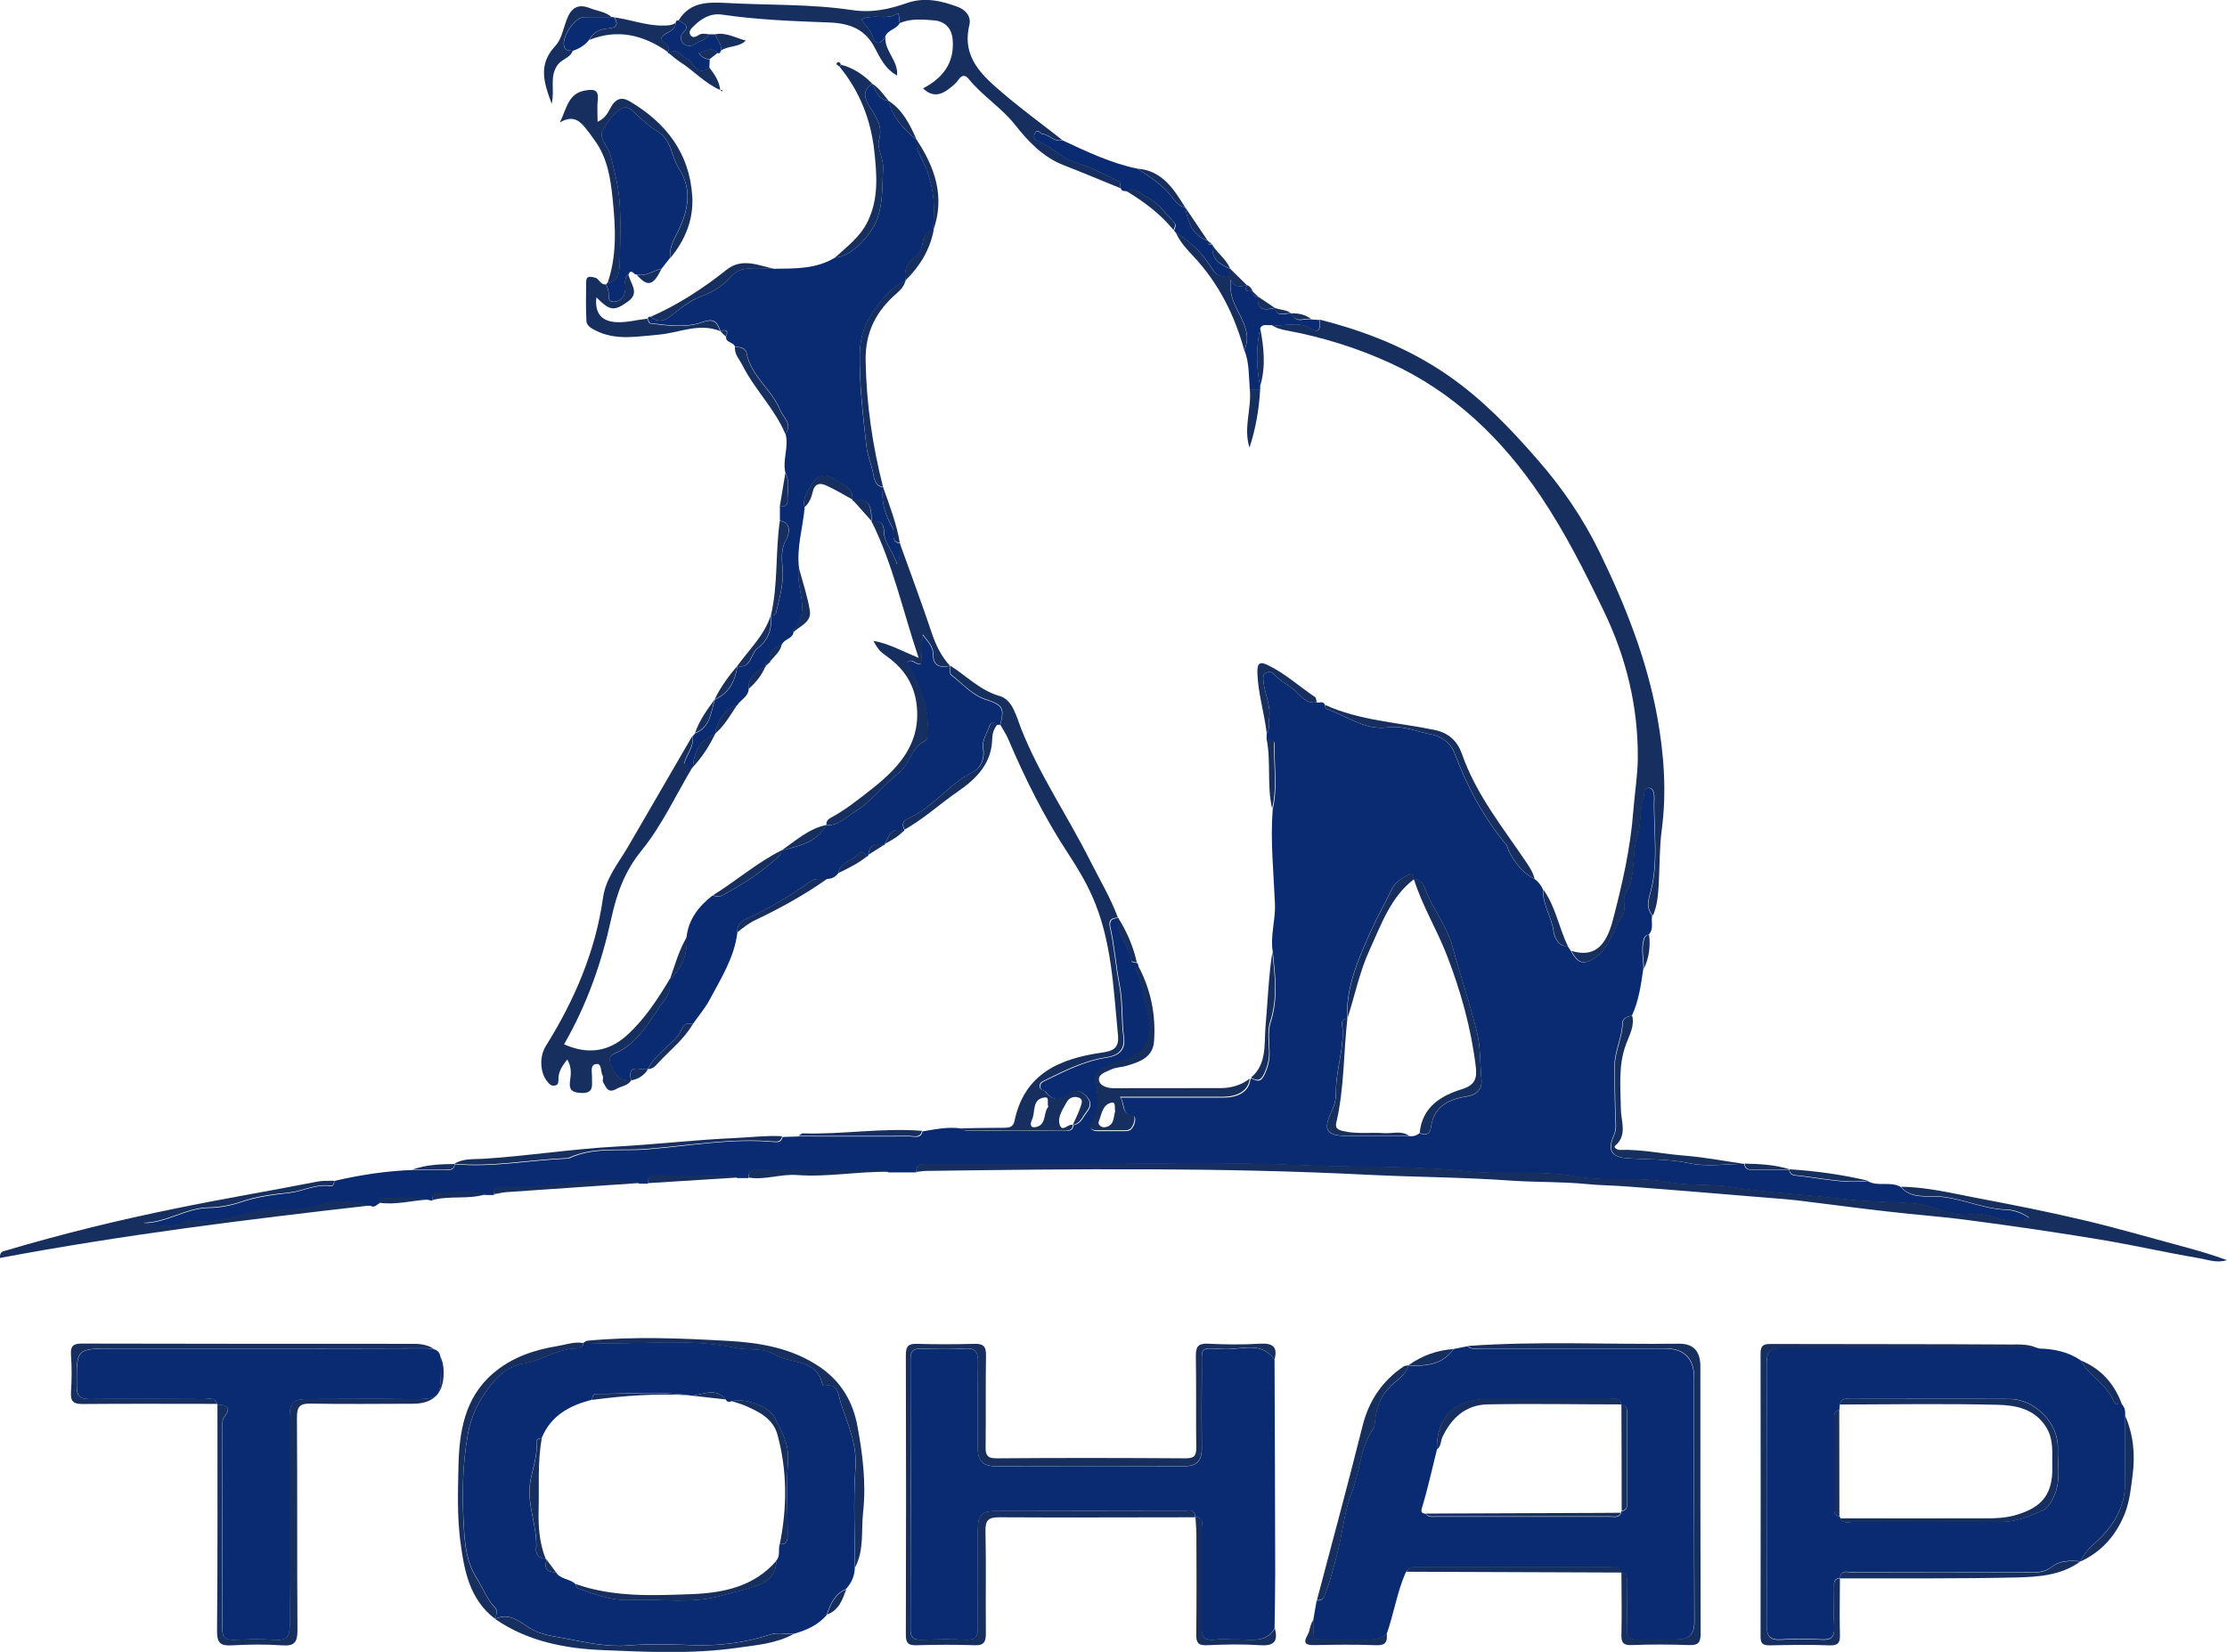 <?xml version="1.0" encoding="UTF-8"?>
<svg id="_Слой_2" data-name="Слой 2" xmlns="http://www.w3.org/2000/svg" width="167.25" height="124.09" viewBox="0 0 167.25 124.09">
  <defs>
    <style>
      .cls-1 {
        fill: #172f5e;
      }

      .cls-2 {
        fill: #0a2b72;
      }
    </style>
  </defs>
  <g id="_Слой_1-2" data-name="Слой 1">
    <g>
      <path class="cls-2" d="m95.12,55.5c0-.14,0-.28.01-.43.27-.3.11-.67.17-1,.2-1.03-.34-1.95-.42-2.93-.02-.23-.05-.51.25-.62.27-.1.46.03.64.22.46.5,1.1.75,1.59,1.24.39.39.81.91,1.52.78.21.07.49-.14.62.19.03.1.03.27.08.29,1.53.52,2.91,1.64,4.64,1.4,1.19-.16,2.25.36,3.35.55.56.1,1.35.56,1.65,1.36.94,2.49,2.17,4.83,3.88,6.89.14.17.14.38.23.54.45.83.99,1.6,1.89,2.02.29.22.52.49.66.82-.05,1.15.68,2.11.8,3.23.01.1.26,1.13,1.04,1,.09.13.18.26.26.39.54,1.01,1,1.1,1.95.39,1.02-.77,1.22-2.04,1.88-3.02.4-.58-.05-1.18.28-1.73.81-1.31.4-2.88.87-4.28.3-.9.14-1.93.45-2.87.09-.28-.02-.74.4-.73.38,0,.42.5.41.75-.07,2.41.38,4.83-.32,7.22-.14.49-.26,1.11.18,1.59-.1.49.15,1.04-.27,1.46-.24.03-.33.17-.39.4-.19.72.01,1.42,0,2.13-.18,1.21-.34,2.43-.87,3.56-.36.01-.71.24-.71.51-.02,1.12-.6,2.16-.59,3.21,0,1.31.01,2.64.06,3.96.01.41.08.83-.1,1.24-.5,1.12-.26,1.67.91,1.77,1.57.13,3.13.03,4.71.38,1.33.3,2.78.06,4.17.05,0,0,0,0,0,0,.05.52.45.44.78.44.86,0,1.73,0,2.59,0,0,0,0,0,0,0,.02.29.18.41.47.44,1.8.18,3.59.63,5.42.41.78.46,1.73-.02,2.51.46.63.79,1.73.7,2.4.7,1.92,0,3.62.95,5.5,1.01.54.02,1.16.22,1.71.6-.41.28-.77.14-1.1.18-1.08.13-2.03-.59-3.15-.45-.76.1-1.53,0-2.33-.28-.63-.22-1.35-.46-2.06-.52-1.71-.14-3.42-.11-5.15-.32-2.83-.34-5.69-.46-8.52-.92-1.55-.25-3.13-.06-4.73-.36-2.28-.44-4.66-.01-7.03-.44-2.67-.48-5.43-.09-8.18-.38-4.12-.44-8.32-.28-12.48-.46-6.17-.27-12.36-.07-18.53-.07-3.12,0-6.23,0-9.35,0-.43,0-.98-.16-.95.6-.7,0-1.4,0-2.1,0-.06-.04-.11-.12-.17-.12-3.27-.02-6.54-.03-9.81-.05-.42,0-.54.23-.53.6-.28,0-.56,0-.84,0-.05-.04-.11-.12-.16-.12-2.01-.02-4.02-.04-6.03-.06-.43,0-.54.23-.52.6-.21,0-.43,0-.64,0-.33-.29-.73-.14-1.1-.17-3.08-.3-6.11.66-9.19.42-.43-.03-.66.14-.63.6-.21,0-.42,0-.63,0-1.18-.38-2.38-.1-3.58-.16-.39-.02-.41.29-.41.58-.07,0-.15-.02-.22-.03-1.15-.32-2.31-.1-3.47-.12-.19,0-.27.18-.3.36-.2.09-.36.35-.64.19-1.27-.34-2.68-.44-3.81-.06-1.75.59-3.53.18-5.3.62-1.43.36-3.01.81-4.59.56-.17-.03-.37.18-.56.24-.95.29-1.88.15-2.82-.06,1.74,0,3.18-1.13,4.93-1.15.73,0,1.63-.16,2.41-.43,1.18-.4,2.41-.56,3.61-.69,1.06-.12,2.03-.7,3.14-.51.17.03.24-.22.26-.4,1.93-.45,3.89-.75,5.87-.82.79,0,1.59,0,2.38,0,.33,0,.73.09.79-.43,0,0,0,0,0,0,2.81.26,5.58-.3,8.37-.42.07,0,.15,0,.21-.02,1.84-.87,3.88-.52,5.78-.67,3.19-.25,6.39-.86,9.62-.56.29.03.57,0,.63-.38.41-.01.82-.03,1.24-.04,2.78,0,5.56.01,8.34,0,.34,0,.81.19.93-.38.98-.16,1.95-.37,2.95-.21.12.06.25.17.37.17,2.48.01,4.96,0,7.44.01.31,0,.56-.06.58-.44h0c.56-.08.71-.59,1-.95.31-.39.38-.72.07-1.12-.32-.41-.8-.63-1.19-.37-.71.46-1.29.82-1.95-.05-.09-.12-.4-.11-.42-.37-.02-.3.17-.38.42-.5,1.48-.72,2.93-1.46,4.59-1.71.71-.11,1.43-.45,1.28-1.5-.18-1.32-.06-2.64-.33-4-.28-1.4-.37-2.87-.69-4.28-.12-.53.13-.7.61-.7,0,0,0,0,0,0-.25,1.25.91,2.09.96,3.26,0,.05.3.08.47.13.02.06.04.13.06.2-.07.08-.2.19-.19.23.52,1.16.66,2.41.96,3.62.35,1.43-.18,2.61-1.58,3.17-.42.17-.84.27-1.25.41-.67.24-1.38.55-1.14,1.52.26,1.05.25,2.05-.34,3.03-.16.26.13.43.42.43.73,0,1.47,0,2.2,0,.34,0,.49-.23.6-.5.09-.24.14-.62-.1-.65-.85-.12-.58-.88-.92-1.37,2.63,0,5.18,0,7.73,0,1.19,0,1.92-.51,2.01-1.35.01-.05.04-.08.09-.09.41.22.7.31.97-.27.26-.55.4-1.07.39-1.67-.01-.76-.14-1.58.08-2.27.57-1.76.35-3.51.16-5.27-.21-1.22.21-2.41.16-3.63-.1-2.36-.35-4.72-.17-7.09.39-1.63.11-3.29.14-4.93,0-.32-.32-.3-.56-.31Zm6.07,21.02c-.23.03-.44.13-.41.38.24,1.71-.45,3.34-.45,5.03,0,.51-.05.97-.3,1.49-.73,1.52-.42,1.93,1.28,1.92,1.5,0,3.01,0,4.51,0,.3.05.56-.03.79-.22.44.2.78.12.85-.39.21-1.57,1.25-2.13,2.67-2.35.65-.1,1.22-.44,1.13-1.31-.12-1.19-.05-2.36-.35-3.57-.54-2.17-1.25-4.28-1.84-6.43-.43-1.58-1.54-2.88-2.1-4.43-.1-.28-.36-.61-.79-.59h0c0-.22-.1-.52-.32-.39-.49.29-1.04.52-1.32,1.1-.51,1.06-1.1,2.08-1.58,3.15-.94,2.11-1.9,4.23-1.79,6.63h0Z"/>
      <path class="cls-2" d="m109.16,101.34c.35-.07.7-.14,1.05-.21.33.31.73.17,1.1.18,4.58,0,9.16,0,13.73,0,1.42,0,2.18.74,2.18,2.2,0,6.12,0,12.23.02,18.35,0,.92-.41,1.28-1.24,1.3-1.01.02-2.03-.02-3.04.02-.59.02-.81-.21-.79-.79.03-1.15.01-2.31,0-3.46,0-.33.1-.74-.44-.78h0c-.07-.6-.54-.43-.89-.43-4.75,0-9.51,0-14.26,0-.39,0-.78-.04-1,.39-.67,1.5-.9,3.13-1.45,4.67-.57.39-1.2.44-1.87.41-.7-.03-1.39,0-2.09,0-1.88,0-1.47.03-1.54-1.5.08-.48.17-.97.25-1.45.3,0,.49-.06.62-.41.38-1.02.65-2.06.92-3.11.4-1.53.52-3.11,1.1-4.62.6-1.56.63-3.34,1.62-4.79.11-.16.09-.4.12-.6.12-.98.42-1.85,1.18-2.58.49-.47,1.13-.83,1.34-1.55,0,0,0,0,0,0,1.3.07,2.53-.04,3.38-1.22Zm12.61,4.18h0c-.14-.65-.66-.41-1.03-.41-3.01-.02-6.02-.01-9.03,0-2.47,0-3.83,1.36-3.8,3.8-.36,1.43-.67,2.88-1.1,4.29-.13.41-.05.46.27.53.2.28.5.21.77.21,4.36,0,8.72,0,13.08,0,.29,0,.65.11.82-.27-.02-.06,0-.11.05-.15.45-.06.4-.4.4-.71,0-2.19,0-4.38,0-6.57,0-.32.03-.65-.42-.7Z"/>
      <path class="cls-2" d="m62.11,121.29c-.66.79-1.55,1.18-2.52,1.45-.59,0-1.24-.13-1.78.05-1.85.61-3.73.85-5.67.79-1.64-.05-3.3-.12-4.93.02-1.66.14-3.26-.24-4.83-.54-.83-.16-1.78-.25-2.62-.78-.7-.44-1.53-1.19-2.56-.67,0,0-.04-.03-.04-.04.14-.26.24-.58.04-.79-.63-.65-.93-1.49-1.38-2.21-.79-1.25-.9-2.57-.98-3.86-.14-2.34-.12-4.68.31-7.03.23-1.27.76-2.34,1.44-3.28.67-.92,1.48-1.78,2.87-2.01,1.29-.22,2.47-1.1,3.87-1.1.29,0,.46-.13.49-.43h0c3.81.23,7.65-.42,11.45.39.95.2,2-.05,2.91.5,1.22.73,3.19.29,3.59,2.29,0,.02.05.06.07.06,1.12-.27,1.1.66,1.3,1.29.51,1.58,1.23,3.07,1.1,4.86-.17,2.47-.04,4.96-.04,7.45,0,.64-.23,1.19-.66,1.66-.84.36-1.17,1.12-1.45,1.91Zm-21.05-4.11c-.24.66.03.94.69.92.32.55,1.02.48,1.44.87.07.11.11.3.2.33,1.27.49,2.57.95,3.94.89,2.31-.11,4.63.33,6.93-.35.8-.23,1.66-.41,2.44-.67.82-.28,1.64-.81,1.59-1.93.34-.36.14-.83.26-1.23.65.04.6-.41.6-.84,0-1.81-.1-3.63.03-5.43.09-1.28-.5-2.26-1.02-3.28-.44-.85-2.3-1.46-3.21-1.2-.17.05-.34.1-.44-.13-.74-.91-1.65-.4-2.51-.28-.07,0-.14-.02-.21-.03-2.33-.33-4.68-.1-7.01-.12-.26,0-.3.24-.32.45-1.67.42-3.09,1.18-3.78,2.88-.18.02-.41.08-.4.26.11,1.05-.29,2.01-.46,3.01-.29,1.73.57,3.37.44,5.1-.03.37.25.69.71.69.04.02.07.05.08.09Z"/>
      <path class="cls-2" d="m153.11,101.3c1.11.03,2.18.23,3.12.87.64,1.19,1.99,1.8,2.51,3.09.1.26.39.24.63.24.2.24.26.51.23.81,0,1.67-.02,3.34,0,5,.02,1.91-.9,3.37-2.24,4.57-.47.42-.86.84-1.11,1.4,0,0,0,0,0,0-.77-.06-1.55-.08-2.18.43-.55.43-1.16.4-1.78.4-4.37,0-8.75,0-13.12,0-.36,0-.9-.24-.99.43h0c-.53.04-.44.44-.44.78,0,.98-.04,1.96.01,2.94.03.7-.23.92-.91.89-1.01-.05-2.03-.07-3.04,0-.88.06-1.13-.24-1.12-1.11.03-6.55.04-13.09,0-19.64,0-.99.35-1.13,1.21-1.13,6.41.03,12.81.01,19.22,0Zm-14.94,4.21l-.03.42c-.44.07-.39.42-.39.72,0,2.18,0,4.36,0,6.55,0,.31-.05.65.4.71.05.04.06.09.05.15.25.45.68.26,1.04.26,3.67.01,7.34,0,11.01.01,1.13,0,2.13-.42,3.13-.85.39-.17.58-.51.79-.9.66-1.23.34-2.53.38-3.79.05-1.89-1.72-3.69-3.61-3.7-3.98-.02-7.97,0-11.95,0-.33,0-.74-.11-.81.41Z"/>
      <path class="cls-2" d="m95.72,102.15c.02,5.33.04,10.66.05,15.99,0,1.39-.03,2.78-.05,4.18-.63,1.11-1.7.82-2.67.84-.63.01-1.26-.04-1.88.01-.75.07-.95-.25-.94-.96.03-2.44.02-4.88,0-7.32,0-.35.25-.91-.48-.92,0,0,.02.02.02.02,0-.73-.57-.48-.92-.48-4.65-.02-9.31-.01-13.96,0-1.21,0-1.45.25-1.45,1.49,0,2.41-.02,4.83,0,7.24,0,.64-.13.97-.86.94-1.12-.05-2.24-.03-3.36,0-.54.01-.84-.11-.84-.74.02-6.79.02-13.58,0-20.36,0-.63.27-.77.83-.76,1.08.03,2.17.06,3.25-.01.82-.05,1,.28.99,1.03-.04,2.13,0,4.27-.02,6.4-.01.95.35,1.41,1.35,1.41,4.72-.02,9.45-.01,14.17,0,.93,0,1.32-.42,1.31-1.34-.02-1.92-.02-3.85,0-5.77.01-1.97-.24-1.76,1.74-1.69,1.27.05,2.75-.62,3.73.81Z"/>
      <path class="cls-2" d="m48.64,23.95c.03-.11.08-.19.22-.15.83.67,1.4,0,1.97-.42.6-.45,1.16-.87,1.89-1.14.75-.27,1.52-.73,2.05-1.32.44-.5.84-.75,1.47-.73.63.01,1.26,0,1.89,0,1.57-.02,3.16.03,4.58-.84,1.13-.01,2.73-1.63,3.19-2.96.43-1.25.35-2.5.42-3.76.04-.75-.48-1.5-.31-2.08.3-1.04-.16-1.69-.63-2.43-.41-.64-.71-1.28.13-1.83,0,0,0,0,0,0,.25.59.5,1.18,1.24,1.3,0,0,0,0,0,0,.28,1.29,1.17,2.13,2.12,2.95,0,0-.01-.01-.01-.01-.05.39,0,.76.2,1.11.93,1.64,1.23,3.4,1.04,5.26-.01.14.01.28.02.42,0,0,.01-.01.01-.01-.55.06-.78.51-.83.93-.06.51-.3.85-.65,1.12-.59.46-.76,1.04-.64,1.74,0,0,0-.01,0-.01-1.03.45-1.73,1.34-2.34,2.18-.66.91-1.07,1.99-1.1,3.25-.05,2.36.24,4.69.5,7.02.07.66.35,1.3.49,1.97.07.32.11,1.02.76,1.1,0,0,0,0,0,0-.16,1.1.17,2.11.71,3.03.23.38-.21,1.07.56,1.18,0,0,0,0,0,0-.07.52.09,1.08-.21,1.59-.22-.87-.96-1.57-.98-2.42-.02-.81-.34-.87-.94-.82h0c.02-1.38-.34-1.78-1.35-1.52-.05-.02-.08-.05-.09-.1.08-.98-.8-1.12-1.36-1.54-.68-.51-1.3-.23-1.65.31-.33.5-.76,1.08-.58,1.8-.13,1.52-.62,3.02-.42,4.57-.29,1.53.96,3.21-.42,4.65-.03.04,0,.13,0,.2-.12.45-.67.47-.86.85-.57.27-1.07.59-.89,1.35l-.03.05c-.29-.1-.3.1-.31.29h0c-.7.35-1.34.76-1.27,1.7-.05.58-.63.79-.88,1.22-.74.11-1.56,1.17-1.63,2.13h0c-1.14.45-1.6,1.36-1.69,2.53h0c-.22-.08-.44-.16-.65-.24h0c.15-.72.78-1.29.63-2.1,0,0,0,0,0,0,.07-.08.13-.16.2-.24,0,0,0,.01,0,.01,1.15-.46,1.18-1.57,1.48-2.53,0,0-.01,0-.01,0,1.09-.49,1.55-1.4,1.7-2.52,0,0,0,0,0,0,1.07.21.98-.94,1.54-1.36.76-.56,1.1-1.44.98-2.44,0,0,0,0,0,0,.18-.02.36-.06.4-.26.24-1.07.57-2.1.48-3.24-.06-.73-.15-1.48.28-2.23.15-.25.5-1.23-.49-1.41,0-.35,0-.7,0-1.05.29,0,.6-.03.58-.41-.04-.7.21-1.43-.16-2.11-.25-.98.28-1.96,0-2.95.56-.74-.17-1.23-.39-1.78-.62-1.55-2.2-2.55-2.53-4.3-.07-.35-.49-.47-.87-.43-.07-.4-.74-.29-.67-.81.25-.55-.13-.45-.44-.43,0,0,.01.01.01.01-.24-.66-.45-.97-1.35-.65-1.23.44-2.61.24-3.92.08-.07,0-.12-.23-.19-.35Z"/>
      <path class="cls-2" d="m55.38,70.03c-.22,1.89-1.23,3.46-2.09,5.08-.35.65-.84,1.22-1.26,1.82-.79-.23-.82.52-1.13.89-.71.86-1.74,1.44-2.24,2.49,0,0,0,0,0,0-.5.17-1.58-.53-1.27.85,0,0,0,0,0,0-.71.02-1.01-.14-1.43-.94-.5-.97.17-1.04.48-1.2,1.73-.91,2.49-2.63,3.59-4.07.35-.45.24-.91.26-1.38,0,0,0,0,0,0,.95-.85,1.35-1.91,1.27-3.17.15-1.35.92-2.32,1.94-3.12.2.02.45.13.6.06,1.61-.84,3.13-1.83,4.46-3.07.09-.08.08-.25.12-.38h-.01c1.29-.32,2.64-.57,3.37-1.9h0c.92.07,1.5-.62,2.18-1.03,1.26-.77,2.12-2.01,3.3-2.91.79-.6.89-1.87,1.91-2.37.3-.14.17-.5.2-.77.19-1.92-.71-3.51-1.53-5.12.38-.42.66.23,1.07.09.03-.73.07-1.47.1-2.21.36.51.81.88.8,1.52-.01.87.56,1,1.27.84,0,0,0,0,0,0,.02.24-.04.59.09.69.86.64,1.54,1.51,2.64,1.86,1.26.39,1.35.68,1.04,1.87-.08,0-.15,0-.23,0-.22-.22-.48-.25-.57.06-.17.58-.61,1.08-.48,1.76.12.69-.19,1.43-.72,1.7-1.87.92-3.07,2.75-5.01,3.56-.28.12-.4.48-.17.81,0,.04-.03.08-.07.1-.92-.34-1.13.36-1.4.96-.01.04-.04.07-.08.09-.67-.2-1.1,0-1.17.74,0,.06-.04.1-.1.12-.16-.17-.39-.49-.56-.28-.48.59-1.43.68-1.61,1.55-.21.26-.48.4-.82.41-.43.04-.87-.1-1.3.21-1.47,1.05-3.01,1.98-4.65,2.73-.46.21-.85.48-.79,1.07Z"/>
      <path class="cls-1" d="m124.11,68.75c-.45-.48-.32-1.1-.18-1.59.69-2.39.24-4.81.32-7.22,0-.24-.03-.74-.41-.75-.42,0-.31.44-.4.73-.3.94-.15,1.98-.45,2.87-.47,1.41-.07,2.97-.87,4.28-.33.54.11,1.14-.28,1.73-.67.98-.86,2.25-1.88,3.02-.94.71-1.4.63-1.95-.39,1.62.49,2.57-.21,3.12-2.32.7-2.68,1.32-5.37,1.53-8.16.1-1.33.33-2.68.34-4.01.03-3.83-.86-7.5-2.51-10.95-1.44-2.99-2.93-5.96-4.79-8.73-2.91-4.32-6.55-7.82-11.32-10-2.45-1.12-5.02-1.92-7.67-2.42-.44-.08-.85-.17-1.21-.43,1.03.14,2.07-.36,3.11.34.5.34.61-.28.49-.74,3.43.86,6.69,2.15,9.62,4.17,2.55,1.76,4.67,3.96,6.7,6.29,1.88,2.14,3.47,4.46,4.71,7.01,1.92,3.95,3.55,8.05,4.33,12.36.5,2.76.72,5.62.34,8.49-.18,1.36-.15,2.76-.23,4.15-.05.78-.11,1.55-.42,2.27Z"/>
      <path class="cls-1" d="m68.82,88.04c-.03-.75.52-.59.95-.6,3.12,0,6.23,0,9.35,0,6.18,0,12.37-.2,18.53.07,4.17.18,8.36.02,12.48.46,2.75.29,5.51-.1,8.18.38,2.36.43,4.74,0,7.03.44,1.6.31,3.18.11,4.73.36,2.83.46,5.69.58,8.52.92,1.73.21,3.44.18,5.15.32.71.06,1.43.3,2.06.52.8.28,1.57.38,2.33.28,1.11-.14,2.06.58,3.15.45.34-.04.69.1,1.1-.18-.54-.38-1.16-.59-1.71-.6-1.88-.05-3.57-1-5.5-1.01-.67,0-1.78.09-2.4-.7,1.97.02,3.87.5,5.78.86,2.64.5,5.27,1.02,7.89,1.64,2.54.6,5.05,1.33,7.57,2.01,1.09.29,2.16.61,3.23,1-.73.25-1.43-.03-2.12-.15-2.49-.42-4.95-.99-7.45-1.4-3.24-.54-6.5-1.01-9.76-1.44-2.04-.28-4.1-.42-6.15-.66-2.22-.25-4.43-.55-6.65-.82-.89-.11-1.79-.16-2.69-.24-3.4-.28-6.81-.57-10.21-.82-1-.08-2-.08-3.01-.18-1.9-.19-3.82-.13-5.73-.26-3.58-.26-7.16-.26-10.74-.44-11.04-.56-22.08-.44-33.12-.29-.28,0-.55.05-.83.08Z"/>
      <path class="cls-2" d="m47.8,20.62c-.2.06-.38-.5-.59-.02-.41.31-.2.76-.24,1.15-.06.51-.34.87-.81.91-.59.05-.39-.5-.47-.83-.04-.16-.11-.32-.16-.48.02-.04.05-.07.08-.08.83-.16.91-.83.93-1.47.03-1.57.1-3.15-.02-4.72-.09-1.17-.39-2.32-.69-3.47-.17-.63-.88-1.23-.58-1.78.27-.5.62-1.05,1.12-1.46.43-.35.71-.44,1.15-.03.58.56,1.19,1.12,1.87,1.54,1.06.65,1.01,1.88,1.59,2.77,1.12,1.73.62,3.43-.23,5.05-.29.55-.48,1.06-.42,1.66-.22.28-.43.55-.65.83-.63.11-1.18.62-1.88.42Z"/>
      <path class="cls-1" d="m95.72,102.15c-.98-1.43-2.46-.77-3.73-.81-1.98-.08-1.72-.28-1.74,1.69-.01,1.92-.02,3.85,0,5.77.01.92-.38,1.34-1.31,1.34-4.72-.01-9.45-.01-14.17,0-1,0-1.36-.46-1.35-1.41.03-2.13-.02-4.27.02-6.4.02-.75-.17-1.08-.99-1.03-1.08.07-2.17.04-3.25.01-.55-.01-.83.13-.83.76.01,6.79.01,13.58,0,20.36,0,.64.3.76.84.74,1.12-.02,2.24-.04,3.36,0,.73.03.87-.3.86-.94-.03-2.41-.01-4.83,0-7.24,0-1.24.24-1.49,1.45-1.49,4.65,0,9.31,0,13.96,0,.35,0,.92-.25.92.48-4.9,0-9.8.03-14.7,0-.82,0-1.07.2-1.05,1.04.06,2.55,0,5.11.03,7.67,0,.67-.15.93-.87.9-1.43-.05-2.87-.04-4.3,0-.62.02-.85-.12-.84-.8.02-7,.02-14,0-21,0-.64.17-.86.83-.84,1.43.04,2.87.04,4.3,0,.69-.02.9.18.89.88-.04,2.27,0,4.55-.03,6.83-.01.65.12.9.84.89,4.73-.04,9.45-.03,14.18,0,.67,0,.81-.21.8-.83-.03-2.27.01-4.55-.03-6.83-.01-.71.15-.99.92-.95,1.29.06,2.59.08,3.88,0,.99-.06,1.37.24,1.1,1.22Z"/>
      <path class="cls-1" d="m84.15,14.14c-1.41-.57-2.82-1.17-4.24-1.72-1.56-.6-2.67-1.77-3.66-3.02-1.03-1.31-2.47-2.19-3.51-3.48-.27-.33-.52-.27-.75.06-.1.14-.22.28-.35.39-.7.61-1.42,1.12-2.32.27,1.44-.75,2.36-1.87,2.23-3.62-.06-.88-.56-1.42-1.41-1.49-.85-.07-1.73-.15-2.56.2-.07-.25-.02-.8-.19-.7-.84.52-1.84-.02-2.68.43.26.49.68.75.83,1.26.2.68.61.6.96.05-.1,1.06.98,1.78.87,2.9-.91-.5-1.28-1.34-1.69-2.11-.73-1.4-1.91-1.81-3.39-1.87-2.69-.1-5.39-.2-8.06-.59-.87-.13-1.56.29-2.15.88-.18.18-.38.38-.24.63.15.26.4.18.62.03.25-.17.54-.09.81-.06-.22.45-.75.47-1.1.75-.2.16-.64.17-.88-.09-.2-.22-.21-.58,0-.77.63-.6-.02-.7-.32-.95.84-1.36,2.14-1.37,3.53-1.3,3.15.18,6.34.07,9.44.53,1.57.24,2.84-.06,4.2-.53,1.31-.45,2.57-.16,3.8.3.6.23,1.01.73.86,1.36-.59,2.45.98,3.81,2.54,5.14,1.43,1.22,2.95,2.33,4.43,3.49-.59.2-.93-.41-1.45-.44-.2-.01-.36-.46-.59-.07-.17.27,0,.52.23.6,1.06.39,1.8,1.31,2.93,1.64,1.1.32,2.12.9,3.17,1.39.09.04.06.32.09.49Z"/>
      <path class="cls-1" d="m16.3,105.46c-3.36,0-6.72-.02-10.08.01-.67,0-.93-.15-.89-.87.06-.94.07-1.89,0-2.83-.05-.74.26-.85.9-.84,8.29.02,16.59.02,24.88.02q2.21,0,2.21,2.16,0,2.34-2.31,2.34c-2.55,0-5.11.04-7.66-.01-.82-.02-1.05.21-1.05,1.04.04,5.32,0,10.64.04,15.96,0,.91-.2,1.23-1.15,1.16-1.25-.09-2.52-.07-3.78,0-.85.05-1.12-.18-1.11-1.08.05-5.67.03-11.34.03-17.01.69,0,1.08.19.52.91-.17.22-.15.46-.15.7,0,5.08,0,10.15-.01,15.23,0,.66.24.85.86.83,1.01-.04,2.04-.07,3.04,0,.95.08,1.18-.26,1.17-1.18-.04-5.15-.02-10.29-.02-15.44,0-1.24.24-1.47,1.48-1.47,2.42,0,4.83-.03,7.25,0,2.72.03,2.61.01,2.64-2.65.01-.95-.29-1.16-1.19-1.16-7.81.03-15.61.02-23.42.02-2.79,0-2.77,0-2.74,2.83,0,.73.22.97.96.96,2.87-.04,5.74-.02,8.61,0,.35,0,.81-.19.96.36Z"/>
      <path class="cls-1" d="m75.13,54.42c.32-1.19.22-1.47-1.04-1.87-1.1-.35-1.79-1.21-2.64-1.86-.13-.1-.06-.45-.09-.69,1.23.77,2.22,1.86,3.73,2.29.97.28,1.25,1.57,1.61,2.48,1.38,3.47,3.49,6.54,5.15,9.85.72,1.43,1.55,2.81,2.11,4.32-.48,0-.73.17-.61.7.32,1.42.42,2.89.69,4.28.27,1.36.15,2.68.33,4,.14,1.05-.57,1.4-1.28,1.5-1.67.25-3.12.99-4.59,1.71-.25.12-.44.19-.42.5.02.26.32.25.42.37.66.87,1.24.51,1.95.05.39-.25.88-.04,1.19.37.31.4.24.73-.07,1.12-.3.37-.44.87-1,.96.2-.46.44-.91.59-1.38.07-.22.22-.56-.18-.68-.38-.11-.71.05-.88.37-.29.54-.72,1.12-.5,1.72.2.54.63-.14.97-.03-.02.37-.27.44-.58.44-2.48,0-4.96,0-7.44-.01-.12,0-.25-.11-.37-.17,1.05-.02,2.09-.04,3.14-.04.41,0,.76,0,.87-.51.74-3.57,3.41-4.69,6.58-5.14.82-.12,1.29-.33,1.19-1.32-.35-3.55-.46-7.14-1.95-10.46-.49-1.1-1.12-2.14-1.78-3.15-1.79-2.73-3.24-5.62-4.51-8.62-.16-.37-.39-.71-.59-1.07Zm3.6,28.72c-.12-.27.12-.75-.27-.7-1,.12-.67,1.12-.97,1.7-.08.16-.18.58.21.54.94-.11.62-1.08,1.03-1.54Z"/>
      <path class="cls-1" d="m50.31,73.55c-.01.47.09.92-.26,1.38-1.1,1.44-1.85,3.16-3.59,4.07-.31.16-.98.23-.48,1.2.41.81.72.96,1.43.94-.25.44-.75.44-1.12.66-.66.38-.77-.16-.99-.49-.08-.12.04-.38-.04-.51-.18-.29-.03-.91-.47-.87-.5.05-.32.61-.33.97-.02.61.2,1.28-.88,1.2-.68-.05-.85-.28-.77-.89.07-.51.14-1.03-.21-1.62-.39.5-.67.92-.66,1.49,0,.2.01.43-.29.47-.25.04-.38-.1-.52-.27-.58-.66-.64-1.9-.14-2.7,2.15-3.44,3.73-7.1,4.3-11.15.21-1.48,1.16-2.6,1.88-3.83,1.61-2.77,3.22-5.55,4.83-8.32.15.81-.48,1.38-.63,2.1-.02.03-.03.06-.05.09.02-.03.03-.06.05-.09.22.08.44.16.65.23-1.26,2.11-2.3,4.39-3.83,6.27-1.29,1.58-1.88,3.27-2.29,5.16-.72,3.29-1.82,6.43-3.54,9.41,1.71.75,3.26.62,4.69-.65,1.36-1.22,2.33-2.73,3.26-4.27Z"/>
      <path class="cls-1" d="m25.11,88.67c-.02.18-.08.43-.26.4-1.1-.18-2.08.4-3.14.51-1.21.13-2.44.28-3.61.69-.77.27-1.68.42-2.41.43-1.75.02-3.2,1.15-4.93,1.15.94.2,1.87.35,2.82.06.2-.06.39-.26.56-.24,1.58.25,3.16-.2,4.59-.56,1.76-.45,3.54-.03,5.3-.62,1.14-.39,2.54-.28,3.81.06-9.31,1.06-18.61,2.21-27.84,3.95-.03-.49.22-.49.45-.56,4.23-1.26,8.51-2.3,12.84-3.18,3.51-.72,7.04-1.31,10.56-2,.41-.08.84-.05,1.26-.06Z"/>
      <path class="cls-1" d="m71.37,50.01c-.72.16-1.29.03-1.27-.84,0-.64-.44-1.01-.8-1.52-.03.74-.07,1.48-.1,2.21-.41.14-.69-.51-1.07-.09.82,1.61,1.72,3.2,1.53,5.12-.03.27.1.62-.2.77-1.03.5-1.12,1.77-1.91,2.37-1.18.9-2.04,2.14-3.3,2.91-.68.42-1.26,1.11-2.18,1.04-.04-.24.09-.42.27-.52,1.15-.61,2.16-1.43,3.17-2.22,2.05-1.62,3.7-3.46,3.32-6.38-.19-1.45-.91-2.55-2.02-3.4-.67-.52-.73-.44-1.22-1.32,1.15.2,2.14.76,3.4,1.28-1.2-3.57-1.94-7.07-3.55-10.28.6-.05.92.01.94.82.02.85.76,1.54.98,2.42.3-.52.14-1.07.21-1.59.81,2.26,1.65,4.5,2.41,6.77.31.92.72,1.76,1.38,2.47Z"/>
      <path class="cls-1" d="m153.11,101.3c-6.41,0-12.81.02-19.22,0-.87,0-1.22.14-1.21,1.13.05,6.55.04,13.09,0,19.64,0,.88.25,1.17,1.12,1.11,1.01-.07,2.03-.05,3.04,0,.68.03.94-.19.91-.89-.05-.98-.02-1.96-.01-2.94,0-.33-.09-.74.44-.79,0,1.4-.04,2.8,0,4.2.02.61-.1.87-.79.84-1.5-.06-3.01-.03-4.51,0-.5,0-.66-.15-.66-.65.01-7.1.01-14.2,0-21.3,0-.56.21-.69.74-.69,6.02.02,12.03,0,18.05.04.7,0,1.44-.05,2.1.33Z"/>
      <path class="cls-1" d="m121.75,118.13c.54.04.44.45.44.78,0,1.15.02,2.31,0,3.46-.02.59.2.81.79.79,1.01-.03,2.03,0,3.04-.02.83-.02,1.24-.38,1.24-1.3-.03-6.12-.01-12.23-.02-18.35,0-1.46-.76-2.2-2.18-2.2-4.58,0-9.16,0-13.73,0-.37,0-.77.13-1.1-.18,5.27-.38,10.55-.1,15.83-.17,1.12-.02,1.64.56,1.64,1.71,0,6.68,0,13.37.02,20.05,0,.69-.17.9-.87.88-1.43-.05-2.87-.06-4.3,0-.69.03-.8-.23-.78-.84.04-1.54,0-3.08,0-4.62Z"/>
      <path class="cls-1" d="m50.34,19.37c-.06-.6.13-1.11.42-1.66.85-1.62,1.35-3.32.23-5.05-.58-.89-.52-2.12-1.59-2.77-.68-.42-1.29-.98-1.87-1.54-.44-.42-.72-.32-1.15.03-.5.41-.85.96-1.12,1.46-.3.56.41,1.15.58,1.78.3,1.15.6,2.3.69,3.47.12,1.56.05,3.14.02,4.72-.01.64-.09,1.31-.93,1.47.73-2.08.61-4.22.39-6.35-.16-1.54-.39-3.06-1.33-4.36-.28-.39-.55-.78-.87-1.14-.43-.49-.96-.71-1.76-.23.52-1.1.64-2.19,1.89-2.4.59-.1,1.05-.12.95.71-.05.5-.01,1.01-.01,1.64.64-.29.8-.76,1.03-1.15.34-.58.77-.74,1.36-.4,2.75,1.61,4.52,3.91,4.72,7.15.11,1.72-.53,3.29-1.65,4.64Z"/>
      <path class="cls-2" d="m84.15,14.14c-.03-.17,0-.45-.09-.49-1.04-.5-2.07-1.08-3.17-1.39-1.13-.33-1.87-1.25-2.93-1.64-.23-.08-.4-.33-.23-.6.23-.38.39.06.59.07.52.03.86.64,1.45.44,1.83.85,3.65,1.73,5.65,2.14.92.62,1.86,1.19,2.56,2.08.26.34.52.76,1.03.82,0,0,0,0,0,0,.21,1.08.5,2.11,1.7,2.52,0,0,0,0,0,0,.02.18,0,.4.3.26.04.02.06.05.07.1-.14,1.02.53,1.43,1.32,1.75,0,0,0,0,0,0-.05.25.03.65-.37.61-.34-.04-.67-.12-.92-.52-.7-1.12-1.58-2.1-2.76-2.76-.06-.07-.12-.14-.18-.21.08-.19.2-.41.03-.59-.67-.69-1.22-1.52-2.12-1.95-.47-.22-.86-.78-1.49-.42-.16-.02-.34.03-.4-.19Z"/>
      <path class="cls-1" d="m93.85,81.04c-.09.84-.82,1.34-2.01,1.35-2.55,0-5.1,0-7.73,0,.35.49.07,1.25.92,1.37.24.03.19.41.1.65-.1.27-.25.5-.6.5-.73,0-1.47,0-2.2,0-.29,0-.57-.17-.42-.43.59-.97.61-1.98.34-3.03-.24-.97.47-1.28,1.14-1.52.41-.15.83-.25,1.25-.41,1.41-.56,1.94-1.74,1.58-3.17-.3-1.21-.44-2.46-.96-3.62-.02-.04.12-.15.19-.23.97,1.79,1.37,3.72,1.22,5.74-.09,1.19-1.08,1.54-2.05,1.82-.39.12-.83.11-1.19.29-.37.18-1.02.34-.88.86.1.38.64.54,1.14.54,2.65-.02,5.31,0,7.96-.01.8,0,1.55-.21,2.2-.71Zm-10.1,2.43c-.07-.28.1-.75-.35-.62-.62.19-.67.88-.88,1.39-.1.23.18.47.44.44.75-.1.65-.76.79-1.21Z"/>
      <path class="cls-1" d="m64.21,117.72c0-2.48-.14-4.98.04-7.45.13-1.79-.59-3.28-1.1-4.86-.2-.62-.18-1.56-1.3-1.29-.02,0-.07-.03-.07-.06-.4-2.01-2.37-1.56-3.59-2.29-.91-.55-1.96-.3-2.91-.5-3.8-.81-7.64-.16-11.45-.39.08-.06.16-.15.24-.16,3.49-.34,7-.19,10.48,0,2.43.13,4.87.51,7.01,1.96,1.62,1.1,2.5,2.64,2.83,4.43.4,2.13.67,4.32.43,6.49-.15,1.37.09,2.82-.59,4.12Z"/>
      <path class="cls-1" d="m45.52,21.36c.06.16.12.32.16.48.08.33-.12.88.47.83.47-.04.75-.4.81-.91.04-.39-.16-.84.24-1.15.11.68.9,1.37-.04,2.04-1.03.74-1.34.72-2.37-.31-.14,1.19.39,1.8,1.49,1.86.8.05,1.56-.19,2.34-.25.06.12.11.34.19.35,1.31.16,2.69.36,3.92-.08.9-.32,1.11-.01,1.35.65-1.59-.64-3.08.14-4.62.27-1.58.13-3.21.47-4.75-.32-.33-.17-.65-.36-.67-.71-.05-.97-.03-1.95-.02-2.93,0-.52.38-.39.67-.32.32.07.4.57.83.5Z"/>
      <path class="cls-2" d="m99.08,24.02c.12.46,0,1.07-.49.74-1.04-.7-2.09-.2-3.11-.34-.28.05-.62-.13-.83.21-.33,1.47-.3,2.94-.01,4.4,0,.07,0,.14,0,.21-.26,0-.52,0-.78,0-.08-.99-.03-2-.41-2.95.56-1.19-.15-2.25-.6-3.17-.35-.71-.5-1.31-.41-2.14.28.7.77.52,1.23.44l-.04.03s.04-.03.04-.03c-.3.54.09.45.4.45,0,0,0,0,0,0,0,.3.14.44.44.42,0,0-.01,0-.01,0-.14,1.11.55,1,1.26.85,0,0,0,0,0,0,.19.81.84.3,1.26.43,0,0,0,0,0,0,.31.8.99.3,1.49.43.2.01.41.03.61.04Z"/>
      <path class="cls-1" d="m43.81,100.88c-.03.3-.19.43-.49.43-1.41,0-2.58.88-3.87,1.1-1.39.23-2.2,1.09-2.87,2.01-.68.94-1.21,2.01-1.44,3.28-.42,2.35-.45,4.7-.31,7.03.08,1.29.19,2.61.98,3.86.46.72.76,1.56,1.38,2.21.2.21.11.53-.04.79-1.9-1.48-2.29-3.61-2.58-5.81-.24-1.87-.18-3.77-.14-5.62.06-2.54.43-5.13,2.6-6.99,1.4-1.2,3.06-1.76,4.82-2.05.64-.1,1.27-.35,1.94-.23Z"/>
      <path class="cls-1" d="m105.8,102.55c-.21.72-.85,1.08-1.34,1.55-.75.72-1.05,1.59-1.18,2.58-.03.2-.01.45-.12.6-.99,1.46-1.01,3.23-1.62,4.79-.59,1.51-.7,3.09-1.1,4.62-.28,1.05-.55,2.09-.92,3.11-.13.35-.32.41-.62.41,1.15-4.35,2.33-8.7,3.42-13.06.48-1.93,1.48-3.41,3.09-4.5.1-.07.26-.06.39-.09Z"/>
      <path class="cls-1" d="m37.2,121.62c1.04-.52,1.86.23,2.56.67.84.53,1.79.62,2.62.78,1.57.3,3.17.68,4.83.54,1.63-.14,3.29-.07,4.93-.02,1.94.05,3.82-.18,5.67-.79.54-.18,1.18-.04,1.78-.05-1.32.73-2.8.83-4.25,1.04-3.33.47-6.69.31-10.02.17-2.84-.11-5.68-.65-8.12-2.33Z"/>
      <path class="cls-1" d="m115.23,66c-.9-.42-1.44-1.19-1.89-2.02-.08-.15-.08-.36-.23-.54-1.71-2.06-2.94-4.39-3.88-6.89-.3-.8-1.1-1.26-1.65-1.36-1.11-.19-2.16-.72-3.35-.55-1.73.24-3.11-.88-4.64-1.4-.05-.02-.06-.19-.08-.29,2.6,1.19,5.46,1.31,8.21,1.88,1.13.23,1.75.89,2.07,1.8,1.07,3.07,3.09,5.55,4.86,8.18.25.38.49.74.59,1.19Z"/>
      <path class="cls-1" d="m65.51,6.29c-.84.55-.54,1.19-.13,1.83.47.74.93,1.39.63,2.43-.17.57.36,1.33.31,2.08-.07,1.26.01,2.51-.42,3.76-.46,1.33-2.06,2.95-3.19,2.96.89-.82,1.86-1.52,2.44-2.68.86-1.75.7-3.54.51-5.33-.26-2.35-1.1-4.5-2.62-6.34.05-.04.09-.09.12-.14.93.24,1.69.76,2.35,1.43Z"/>
      <path class="cls-1" d="m58.73,85.37c-.06.38-.34.41-.63.38-3.23-.29-6.43.32-9.62.56-1.89.15-3.94-.2-5.78.67-.06.03-.14.02-.21.02-2.79.12-5.56.68-8.37.42.67-.41,1.48-.33,2.18-.37,3.34-.21,6.65-.74,10-.92,2.96-.16,5.92-.51,8.89-.64,1.17-.05,2.34-.2,3.52-.14Z"/>
      <path class="cls-1" d="m131.03,87.43c-1.4,0-2.84.24-4.17-.05-1.58-.35-3.15-.25-4.71-.38-1.17-.1-1.41-.65-.91-1.77.18-.4.12-.83.1-1.24-.05-1.32-.05-2.65-.06-3.96,0-1.05.58-2.09.59-3.21,0-.28.36-.5.71-.51.19.76-.21,1.45-.44,2.07-.63,1.64-.43,3.28-.41,4.96.01.9.51,1.94-.44,2.74-.13.11.16.31.36.3,1.63-.05,3.22.3,4.84.43,1.52.12,3.03.41,4.54.63Z"/>
      <path class="cls-1" d="m138.17,118.56c.09-.68.63-.43.99-.43,4.37-.02,8.75-.01,13.12,0,.62,0,1.24.04,1.78-.4.64-.51,1.42-.49,2.18-.43-1.43,1.04-3.14,1.16-4.79,1.2-4.43.1-8.86.06-13.29.07Z"/>
      <path class="cls-1" d="m66.32,36.58c-.65-.08-.69-.78-.76-1.1-.14-.67-.42-1.31-.49-1.97-.25-2.33-.54-4.65-.5-7.02.02-1.27.44-2.34,1.1-3.25.61-.84,1.31-1.73,2.34-2.18-.1.4-.32.67-.65.96-1.52,1.31-2.38,2.88-2.35,5.03.05,3.25.51,6.41,1.31,9.54Z"/>
      <path class="cls-1" d="m105.6,118.08c.22-.43.62-.39,1-.39,4.75,0,9.51,0,14.26,0,.35,0,.82-.17.89.44-5.39-.02-10.77-.04-16.16-.06Z"/>
      <path class="cls-1" d="m89.77,113.97c.73,0,.47.57.48.92.02,2.44.03,4.88,0,7.32,0,.71.18,1.03.94.96.62-.05,1.25,0,1.88-.01.97-.02,2.04.27,2.67-.84.27,1-.08,1.34-1.13,1.27-1.32-.09-2.65-.06-3.97,0-.68.03-.81-.22-.8-.83.03-2.51.02-5.02.01-7.53,0-.42-.05-.83-.07-1.25Z"/>
      <path class="cls-2" d="m50.96,1.52c.31.24.95.35.32.95-.2.19-.2.55,0,.77.24.26.67.25.88.09.35-.28.88-.3,1.1-.75.14,0,.28,0,.43,0,.15.41.57.73.43,1.25-.02.12-.07.21-.22.16-.48-.54-.91-.08-1.43-.02.24.38.52.46.83.5,0,.21-.02.41-.03.62-.95.72-1.18-.41-1.71-.7-.43-.24-.71-.82-1.32-.37-.06-.01-.09-.05-.1-.1.41-.61-.72-.78-.42-1.15.27-.34.89-.38,1.02-.95,0-.03,0-.07,0-.1.02-.13.07-.21.22-.18Z"/>
      <path class="cls-1" d="m43.01,3.82c-.19.53-.8.61-1.12,1.04-.66.89-.2,1.89-.46,2.93-.58-1.56-1.04-2.94.27-4.33.46-.49.6-1.29.85-1.96.33-.89.83-1.27,1.81-.87.52.21,1.12.25,1.57.65-.7,0-1.4-.01-2.09.01-.73.02-1.73,1.6-1.46,2.26.12.3.39.23.62.27Z"/>
      <path class="cls-1" d="m93.66,21.43c-.46.08-.95.26-1.23-.44-.09.83.06,1.42.41,2.14.45.93,1.16,1.98.6,3.17-.72-2.63-1.91-5-3.78-7.01-.51-.54-1.03-1.09-1.34-1.79,1.19.65,2.06,1.64,2.76,2.76.25.4.58.48.92.52.4.05.32-.36.37-.61.43.42.86.84,1.28,1.26Z"/>
      <path class="cls-1" d="m156.24,117.3c.25-.57.64-.98,1.11-1.4,1.35-1.2,2.26-2.66,2.24-4.57-.02-1.67,0-3.34,0-5,.64,1.44.77,2.96.57,4.49-.12.93-.21,1.88-.55,2.79-.65,1.68-1.73,2.94-3.38,3.7Z"/>
      <path class="cls-1" d="m50.75,1.7s0,.07,0,.1c-.13.57-.75.61-1.02.95-.3.37.83.54.42,1.15-1.82-1.27-3.75-1.76-5.89-.9.3-.61.84-.83,1.48-.87.61-.04.71-.33.41-.82,1.21.16,2.37.62,3.62.61.35,0,.7,0,1-.22Z"/>
      <path class="cls-2" d="m46.13,1.31c.3.49.21.78-.41.82-.63.04-1.17.26-1.48.87-.32.41-.75.66-1.23.82-.23-.04-.5.03-.62-.27-.27-.66.73-2.23,1.46-2.26.7-.02,1.39,0,2.09-.01.07,0,.13,0,.19.03Z"/>
      <path class="cls-1" d="m67.95,62.32c-.23-.33-.11-.7.17-.81,1.94-.81,3.14-2.64,5.01-3.56.54-.27.85-1.01.72-1.7-.12-.69.31-1.18.48-1.76.09-.31.35-.28.57-.06-.25.3-.37.67-.38,1.03-.04,1.87-1.14,3-2.57,3.99-1.35.93-2.57,2.06-4.01,2.87Z"/>
      <path class="cls-1" d="m58.13,20.19c-.63,0-1.26.02-1.89,0-.63-.01-1.02.24-1.47.73-.53.59-1.3,1.05-2.05,1.32-.74.26-1.3.69-1.89,1.14-.57.43-1.15,1.09-1.97.42,2.07-.91,3.94-2.13,5.7-3.53,1.17-.93,2.37-.33,3.57-.08Z"/>
      <path class="cls-1" d="m95.55,71.47c.19,1.76.41,3.51-.16,5.27-.23.69-.1,1.51-.08,2.27.01.6-.13,1.12-.39,1.67-.28.58-.57.49-.97.27,1.22-1.02.98-2.53,1.09-3.83.17-1.88.23-3.78.52-5.65Z"/>
      <path class="cls-1" d="m98.88,52.76c-.7.13-1.13-.39-1.52-.78-.49-.49-1.13-.74-1.59-1.24-.18-.2-.37-.32-.64-.22-.3.11-.27.39-.25.62.08.98.62,1.9.42,2.93-.06.33.1.7-.17,1-.18-1.52-.65-2.99-.7-4.53-.02-.81.23-.86.88-.53,1.26.63,2.3,1.58,3.46,2.36.08.06.08.25.11.38Z"/>
      <path class="cls-1" d="m37.09,89.72c-.03-.45.2-.63.63-.6,3.08.23,6.11-.72,9.19-.42.37.04.77-.12,1.1.17-3.31.23-6.62.45-9.93.68-.33.02-.66.11-.99.16Z"/>
      <path class="cls-1" d="m56.22,88.46c-.01-.36.1-.6.53-.6,3.27.02,6.54.03,9.81.05.06,0,.11.08.17.12-2.3-.04-4.58.41-6.88.24-1.23-.09-2.4.39-3.62.19Z"/>
      <path class="cls-1" d="m55.19,26.09c.38-.04.81.08.87.43.33,1.75,1.91,2.75,2.53,4.3.22.55.95,1.04.39,1.78-.79-1.89-2.3-3.33-3.21-5.14-.22-.44-.6-.82-.58-1.36Z"/>
      <path class="cls-2" d="m66.49,2.77c-.35.56-.76.64-.96-.05-.15-.51-.57-.77-.83-1.26.85-.45,1.84.09,2.68-.43.17-.1.12.45.19.7-.24.48-.91.5-1.09,1.03Z"/>
      <path class="cls-1" d="m58.56,39.11c.99.17.63,1.16.49,1.41-.43.75-.34,1.5-.28,2.23.09,1.13-.24,2.17-.48,3.24-.05.2-.22.25-.4.26.56-2.35.33-4.77.68-7.14Z"/>
      <path class="cls-1" d="m55.38,70.03c-.06-.6.33-.86.79-1.07,1.64-.76,3.19-1.68,4.65-2.73.43-.31.86-.17,1.3-.21-1.7,1.2-3.51,2.2-5.38,3.09-.51.24-.93.58-1.36.92Z"/>
      <path class="cls-1" d="m98.65,121.66c.07,1.52-.33,1.5,1.54,1.5.7,0,1.4-.02,2.09,0,.67.03,1.3-.02,1.87-.41.05.58-.09.87-.79.84-1.54-.06-3.08-.04-4.61-.01-.66.01-.94-.09-.53-.8.19-.34.15-.79.44-1.11Z"/>
      <path class="cls-1" d="m69.24,84.95c-.13.57-.59.38-.93.38-2.78.01-5.56,0-8.34,0,.11-.07.22-.19.33-.19,2.98.09,5.95-.43,8.94-.19Z"/>
      <path class="cls-1" d="m93.86,29.24c.26,0,.52,0,.78,0-.08,1.49-.33,2.95-.8,4.38-.48-1.46.17-2.92.02-4.38Z"/>
      <path class="cls-1" d="m48.65,88.88c-.01-.36.1-.6.52-.6,2.01.02,4.02.03,6.03.06.06,0,.11.08.16.12-2.24.14-4.48.28-6.72.42Z"/>
      <path class="cls-1" d="m50.24,4c.61-.45.89.13,1.32.37.53.29.77,1.42,1.71.7.39.51.76,1.04.82,1.71v-.02c-1.13-.48-1.95-1.42-2.98-2.08-.31-.2-.59-.45-.88-.68Z"/>
      <path class="cls-1" d="m70.1,17.29c0-.14-.03-.28-.02-.42.19-1.86-.11-3.62-1.04-5.26-.2-.35-.26-.72-.2-1.11,1.38,2.08,2.14,4.28,1.26,6.78Z"/>
      <path class="cls-1" d="m159.37,105.51c-.24,0-.53.01-.63-.24-.52-1.3-1.87-1.9-2.51-3.09,1.56.63,2.57,1.77,3.14,3.34Z"/>
      <path class="cls-1" d="m68,21.07c-.12-.7.05-1.28.64-1.74.35-.27.59-.61.65-1.12.05-.42.27-.87.83-.93-.28,1.5-1.05,2.73-2.12,3.79Z"/>
      <path class="cls-1" d="m140.28,88.69c-1.83.22-3.62-.23-5.42-.41-.29-.03-.45-.14-.47-.44,1.99.12,3.95.4,5.89.85Z"/>
      <path class="cls-1" d="m84.55,14.32c.64-.36,1.03.2,1.49.42.9.43,1.45,1.26,2.12,1.95.18.18.05.39-.03.59-.99-1.23-2.25-2.15-3.59-2.96Z"/>
      <path class="cls-1" d="m95.12,55.5c.24.02.57,0,.56.31-.03,1.64.25,3.3-.14,4.93-.41-1.73-.07-3.52-.42-5.25Z"/>
      <path class="cls-1" d="m117.74,71.05c-.78.13-1.03-.9-1.04-1-.13-1.12-.86-2.08-.8-3.23.93,1.27,1.16,2.85,1.84,4.23Z"/>
      <path class="cls-1" d="m109.16,101.34c-.84,1.18-2.08,1.29-3.38,1.22,1.01-.73,2.14-1.13,3.38-1.22Z"/>
      <path class="cls-1" d="m48.66,80.31c.5-1.05,1.53-1.63,2.24-2.49.31-.37.34-1.12,1.13-.89-.66,1.15-1.72,1.96-2.6,2.92-.2.22-.42.47-.77.46Z"/>
      <path class="cls-1" d="m89.01,15.57c-.51-.06-.77-.49-1.03-.82-.7-.89-1.64-1.47-2.56-2.08,1.87.14,2.72,1.53,3.59,2.91Z"/>
      <path class="cls-1" d="m57.88,46.24c.12.99-.22,1.88-.98,2.44-.56.41-.47,1.57-1.54,1.36.89-1.23,2.03-2.29,2.52-3.79Z"/>
      <path class="cls-1" d="m94.63,29.03c-.29-1.47-.31-2.94.01-4.4.28,1.47.44,2.94-.01,4.4Z"/>
      <path class="cls-1" d="m68.85,10.52c-.94-.81-1.84-1.66-2.12-2.95,1.09.71,1.62,1.82,2.12,2.95Z"/>
      <path class="cls-1" d="m54.12,3.83c.14-.51-.28-.83-.43-1.25.82-.18,1.52.26,2.32.47-.56.54-1.35.36-1.89.77Z"/>
      <path class="cls-1" d="m32.47,90.14c0-.29.03-.6.41-.58,1.19.06,2.4-.22,3.58.16-1.3.4-2.68.08-3.99.43Z"/>
      <path class="cls-1" d="m67.58,40.78c-.77-.1-.33-.79-.56-1.18-.54-.92-.87-1.93-.71-3.03.49,1.38,1.02,2.75,1.27,4.21Z"/>
      <path class="cls-1" d="m85.39,72.31c-.16-.04-.46-.08-.47-.13-.05-1.17-1.21-2.01-.96-3.26.66,1.05,1.15,2.17,1.42,3.39Z"/>
      <path class="cls-1" d="m28.48,90.35c.03-.18.11-.37.3-.36,1.16.03,2.32-.2,3.47.12-1.26.05-2.5.43-3.77.24Z"/>
      <path class="cls-1" d="m55.37,50.02c-.15,1.12-.61,2.03-1.7,2.52.44-.93,1.05-1.74,1.7-2.52Z"/>
      <path class="cls-1" d="m62.94,65.6c.19-.87,1.14-.96,1.61-1.55.17-.21.4.11.56.28-.66.54-1.42.9-2.18,1.27Z"/>
      <path class="cls-1" d="m53.68,52.53c-.3.96-.32,2.07-1.48,2.53.32-.94.9-1.74,1.48-2.53Z"/>
      <path class="cls-1" d="m90.7,18.08c-1.2-.41-1.49-1.44-1.7-2.52.57.84,1.13,1.68,1.7,2.52Z"/>
      <path class="cls-1" d="m134.4,87.85c-.86,0-1.73.01-2.59,0-.33,0-.73.09-.78-.44,1.14.03,2.27.08,3.37.43Z"/>
      <path class="cls-1" d="m62.11,121.29c.27-.79.6-1.55,1.45-1.91-.29.78-.55,1.58-1.45,1.91Z"/>
      <path class="cls-1" d="m47.8,20.62c.7.2,1.25-.31,1.88-.42-.63,1.28-1.05,1.38-1.88.42Z"/>
      <path class="cls-1" d="m34.15,87.43c-.06.52-.46.42-.79.43-.79,0-1.59,0-2.38,0,1.03-.37,2.09-.41,3.17-.42Z"/>
      <path class="cls-1" d="m123.46,72.75c0-.71-.2-1.42,0-2.13.06-.23.16-.37.39-.4.11.88-.01,1.73-.38,2.54Z"/>
      <path class="cls-1" d="m58.98,35.54c.37.68.12,1.41.16,2.11.02.38-.29.4-.58.41.14-.84.28-1.68.42-2.52Z"/>
      <path class="cls-1" d="m92.39,20.18c-.79-.32-1.46-.73-1.32-1.75.39.62,1.03,1.06,1.32,1.75Z"/>
      <path class="cls-1" d="m47.4,81.16c-.32-1.38.77-.68,1.27-.85-.29.48-.72.75-1.27.85Z"/>
      <path class="cls-1" d="m53.3,4.45c-.3-.04-.59-.11-.83-.5.51-.06.95-.52,1.43.02-.2.16-.4.31-.6.47Z"/>
      <path class="cls-1" d="m66.47,63.38c.27-.6.48-1.29,1.4-.96-.41.41-.89.7-1.4.96Z"/>
      <path class="cls-1" d="m95.74,23.13c-.71.15-1.4.26-1.26-.85.42.28.84.57,1.26.85Z"/>
      <path class="cls-1" d="m65.22,64.21c.07-.75.5-.94,1.17-.74-.39.25-.78.5-1.17.74Z"/>
      <path class="cls-1" d="m98.47,23.97c-.5-.13-1.18.37-1.49-.43.54-.02,1.05.09,1.49.43Z"/>
      <path class="cls-1" d="m66.74,7.58c-.75-.11-.99-.71-1.24-1.3.52.33.86.84,1.24,1.3Z"/>
      <path class="cls-1" d="m96.99,23.55c-.42-.14-1.07.38-1.26-.43.41.18.9.13,1.26.43Z"/>
      <path class="cls-1" d="m54.07,24.85c.31-.03.69-.13.44.43-.15-.14-.3-.28-.44-.43Z"/>
      <path class="cls-1" d="m94.06,21.87c-.31,0-.7.09-.4-.45.21.08.33.24.4.45Z"/>
      <path class="cls-1" d="m94.48,22.28c-.3.02-.44-.12-.44-.42.15.14.29.28.44.42Z"/>
      <path class="cls-1" d="m63.03,5c-.07-.09-.29-.14-.17-.28.09-.11.25-.04.29.14-.04.05-.08.1-.12.14Z"/>
      <path class="cls-1" d="m90.99,18.33c-.3.15-.28-.08-.3-.26.1.09.2.17.3.26Z"/>
      <path class="cls-1" d="m54.1,6.77c.05,0,.1-.01.15-.02-.01.05-.02.09-.03.14-.04-.05-.07-.09-.11-.14,0,0-.01.02-.01.02Z"/>
      <path class="cls-1" d="m52.21,55.05c-.07.08-.13.16-.2.24.07-.08.13-.16.2-.24Z"/>
      <path class="cls-1" d="m106.62,85.11c.18-1.96,1.61-2.81,3.2-3.3,1.02-.32,1.11-.89,1.01-1.7-.35-2.89-1.13-5.67-2.18-8.38-.75-1.93-1.85-3.71-2.47-5.7.43-.03.69.3.79.59.55,1.55,1.67,2.86,2.1,4.43.59,2.15,1.31,4.26,1.84,6.43.3,1.22.23,2.38.35,3.57.09.87-.48,1.21-1.13,1.31-1.42.23-2.46.78-2.67,2.35-.07.52-.41.59-.85.39Z"/>
      <path class="cls-1" d="m106.2,66.04c-1.77,1.35-2.45,3.38-3.33,5.29-.77,1.67-1.12,3.46-1.68,5.19-.11-2.4.85-4.52,1.79-6.63.48-1.07,1.07-2.09,1.58-3.15.28-.58.83-.81,1.32-1.1.22-.13.32.17.32.39Z"/>
      <path class="cls-1" d="m101.19,76.52c-.29,2.55-.23,5.14-.8,7.66-.09.38-.15.64.45.78,1.04.25,2.07.09,3.09.16.63.05,1.31-.22,1.9.21-1.5,0-3.01,0-4.51,0-1.7,0-2.02-.4-1.28-1.92.25-.51.3-.98.3-1.49,0-1.69.69-3.32.45-5.03-.04-.25.18-.35.41-.38Z"/>
      <path class="cls-1" d="m121.77,105.5c-3.35,0-6.71-.07-10.06,0-1.62.03-2.71,1.01-3.39,2.47-.14.3-.08.7-.41.91-.03-2.44,1.33-3.8,3.8-3.8,3.01,0,6.02,0,9.03,0,.37,0,.89-.24,1.03.41Z"/>
      <path class="cls-1" d="m121.79,113.49c0-2.66-.01-5.32-.02-7.98.45.05.42.38.42.7,0,2.19,0,4.38,0,6.57,0,.31.05.65-.4.71Z"/>
      <path class="cls-1" d="m107.07,113.7c4.37-.02,8.73-.03,13.1-.05.52,0,1.05,0,1.57-.01-.18.38-.53.27-.82.27-4.36,0-8.72,0-13.08,0-.27,0-.57.06-.77-.21Z"/>
      <path class="cls-1" d="m43.19,118.98c2.87,1.02,5.86.88,8.8.77,2.32-.09,4.65-.56,6.31-2.5.05,1.12-.77,1.65-1.59,1.93-.78.27-1.65.44-2.44.67-2.31.68-4.63.24-6.93.35-1.37.06-2.67-.4-3.94-.89-.1-.04-.14-.22-.2-.33Z"/>
      <path class="cls-1" d="m58.56,116.01c.56-2.76.57-5.51-.17-8.23-.33-1.22-1.4-1.74-2.47-2.2-.31-.13-.64-.22-.97-.33.91-.26,2.77.35,3.21,1.2.53,1.02,1.11,2,1.02,3.28-.13,1.8-.03,3.62-.03,5.43,0,.43.05.88-.6.84Z"/>
      <path class="cls-1" d="m40.69,108.04c-.33,1.81-.19,3.63-.24,5.45-.03,1.24.07,2.45.53,3.61-.47,0-.74-.31-.71-.69.13-1.73-.73-3.36-.44-5.1.17-1,.57-1.96.46-3.01-.02-.18.22-.24.4-.26Z"/>
      <path class="cls-1" d="m51.8,104.82c-2.46-.16-4.9.02-7.33.34.01-.22.06-.46.32-.45,2.34.02,4.68-.21,7.01.12Z"/>
      <path class="cls-1" d="m54.52,105.13c-.84-.09-1.67-.19-2.51-.28.86-.12,1.76-.62,2.51.28Z"/>
      <path class="cls-1" d="m41.06,117.18c.23.31.46.61.69.92-.66.02-.93-.26-.69-.92Z"/>
      <path class="cls-1" d="m138.19,114.06c3.68,0,7.35.01,11.03,0,.69,0,1.41-.04,2.07-.22,1.68-.48,2.92-1.25,2.84-3.69-.03-.99.13-1.98-.45-2.92-.86-1.4-2.28-1.67-3.65-1.7-3.95-.1-7.91-.03-11.86-.02.07-.53.48-.41.81-.41,3.98,0,7.97-.02,11.95,0,1.9.01,3.66,1.81,3.61,3.7-.03,1.27.28,2.56-.38,3.79-.21.39-.4.73-.79.9-1,.43-2,.86-3.13.85-3.67-.01-7.34,0-11.01-.01-.35,0-.79.19-1.04-.26Z"/>
      <path class="cls-1" d="m138.13,105.93c0,2.66,0,5.32.01,7.98-.45-.06-.4-.4-.4-.71,0-2.18,0-4.36,0-6.55,0-.31-.05-.65.39-.72Z"/>
      <path class="cls-1" d="m64.01,37.52c-.65-.36-1.29-.75-1.96-1.05-.45-.21-.86-.17-1.01.47-.1.42-.26.85-.61,1.15-.19-.72.24-1.29.58-1.8.35-.54.97-.82,1.65-.31.56.42,1.43.56,1.36,1.54Z"/>
      <path class="cls-1" d="m60,42.66c.28,1.07.65,2.13.82,3.22.14.86-.75,1.14-1.25,1.63,0-.07-.03-.17,0-.2,1.38-1.44.14-3.11.42-4.65Z"/>
      <path class="cls-1" d="m53.72,55.1c-.44.93-.99,1.78-1.69,2.53.09-1.16.54-2.08,1.69-2.53Z"/>
      <path class="cls-1" d="m55.34,52.98c-.49.75-.94,1.54-1.63,2.13.07-.96.89-2.02,1.63-2.13Z"/>
      <path class="cls-1" d="m65.44,39.13c-.45-.51-.9-1.01-1.35-1.52,1.01-.26,1.36.14,1.35,1.52Z"/>
      <path class="cls-1" d="m57.49,50.05c-.28.67-.72,1.23-1.27,1.7-.07-.93.57-1.34,1.27-1.7Z"/>
      <path class="cls-1" d="m58.72,48.36c-.09.59-.57.91-.89,1.35-.19-.77.32-1.08.89-1.35Z"/>
      <path class="cls-1" d="m57.8,49.76c-.1.1-.21.2-.31.29.02-.19.02-.39.31-.29Z"/>
      <path class="cls-1" d="m53.52,67.27c1.76-1.09,3.33-2.47,5.19-3.4-.04.13-.04.3-.12.38-1.34,1.24-2.85,2.23-4.46,3.07-.15.08-.4-.03-.6-.06Z"/>
      <path class="cls-1" d="m58.7,63.88c1.07-.73,2.04-1.64,3.37-1.91-.73,1.33-2.08,1.58-3.37,1.91Z"/>
      <path class="cls-1" d="m50.31,73.56c.38-1.07.68-2.18,1.27-3.17.08,1.26-.32,2.32-1.27,3.17Z"/>
      <path class="cls-2" d="m16.3,105.46c-.16-.55-.62-.36-.96-.36-2.87-.01-5.74-.03-8.61,0-.74,0-.95-.23-.96-.96-.02-2.83-.05-2.83,2.74-2.83,7.81,0,15.61.01,23.42-.02.9,0,1.2.21,1.19,1.16-.03,2.66.08,2.68-2.64,2.65-2.42-.03-4.83,0-7.25,0-1.24,0-1.48.24-1.48,1.47,0,5.15-.02,10.29.02,15.44,0,.91-.22,1.26-1.17,1.18-1.01-.08-2.03-.04-3.04,0-.62.02-.87-.17-.86-.83.02-5.08.01-10.15.01-15.23,0-.24-.02-.48.15-.7.55-.71.17-.9-.52-.91,0,0-.04-.04-.04-.04Z"/>
      <path class="cls-2" d="m51.38,57.39s-.03.06-.05.09c.02-.03.03-.06.05-.09,0,0,0,0,0,0Z"/>
    </g>
  </g>
</svg>